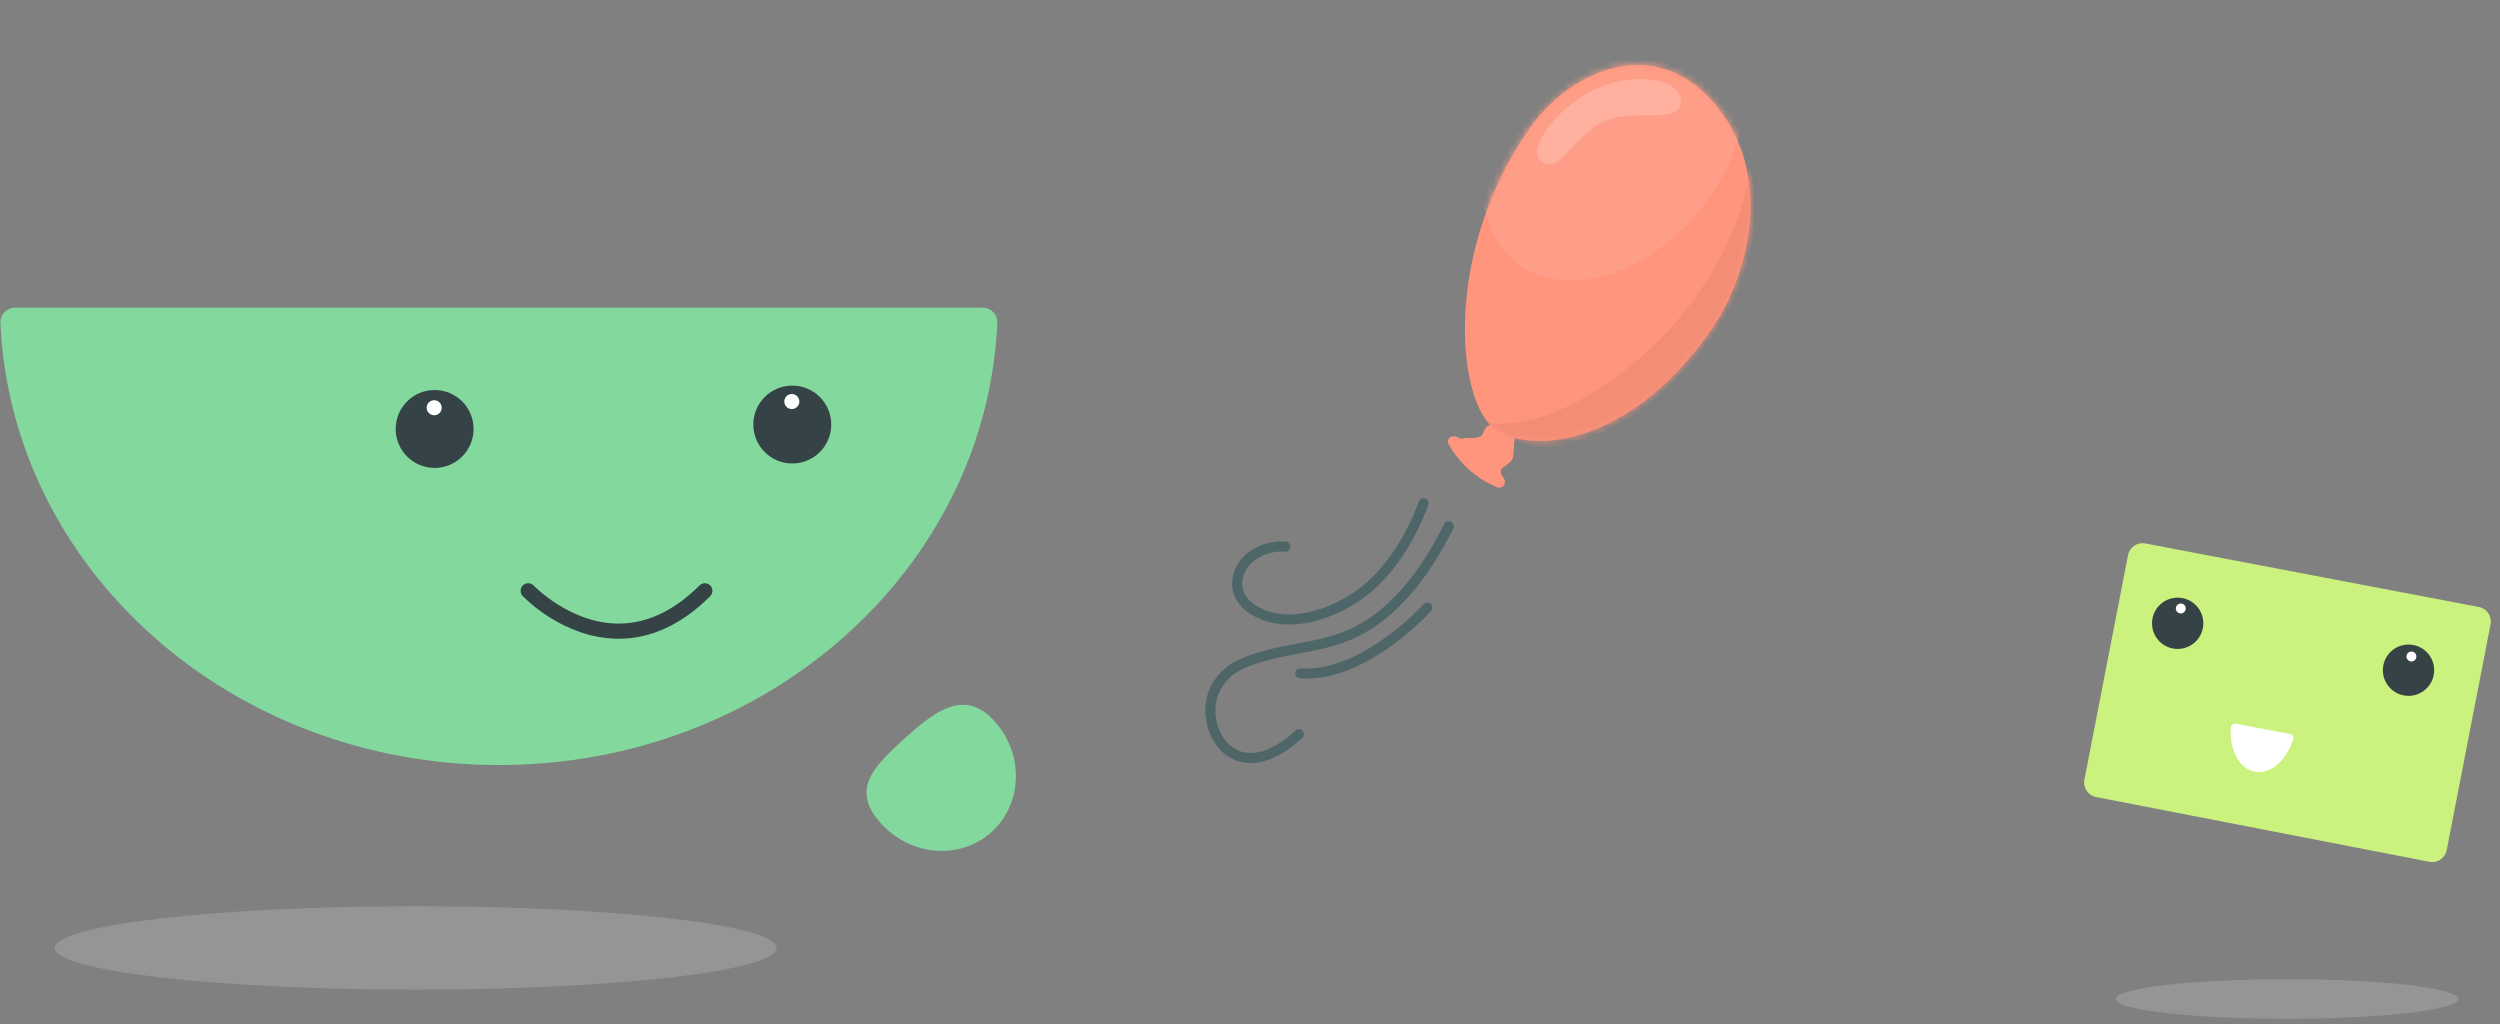 <svg width="354" height="145" viewBox="0 0 354 145" fill="none" xmlns="http://www.w3.org/2000/svg">
<rect x="0" y="0" width="354" height="145" fill="#808080" stroke="none"/>
<ellipse opacity="0.3" cx="58.866" cy="134.229" rx="51.1" ry="5.908" fill="#BEC4CA"/>
<path d="M2.141 43.565C0.962 43.565 0.005 44.531 0.057 45.709C1.586 80.532 32.598 108.33 70.64 108.33C108.676 108.33 139.683 80.533 141.217 45.71C141.269 44.531 140.312 43.565 139.133 43.565H2.141Z" fill="#83D99D"/>
<path d="M87.609 90.446C87.534 90.446 87.46 90.445 87.385 90.445C79.714 90.335 74.243 84.634 74.013 84.392C73.607 83.961 73.626 83.283 74.057 82.876C74.487 82.471 75.164 82.488 75.571 82.918C75.621 82.972 80.677 88.213 87.434 88.3C91.499 88.34 95.415 86.535 99.054 82.897C99.473 82.478 100.151 82.478 100.57 82.897C100.989 83.316 100.989 83.995 100.57 84.413C96.567 88.417 92.207 90.446 87.609 90.446Z" fill="#354346"/>
<path d="M67.059 60.742C67.059 63.788 64.589 66.258 61.544 66.258C58.495 66.258 56.029 63.788 56.029 60.742C56.029 57.696 58.495 55.227 61.544 55.227C64.589 55.227 67.059 57.696 67.059 60.742Z" fill="#354346"/>
<path d="M62.547 57.734C62.547 58.323 62.067 58.8 61.479 58.8C60.892 58.8 60.416 58.323 60.416 57.734C60.416 57.146 60.892 56.669 61.479 56.669C62.067 56.669 62.547 57.146 62.547 57.734Z" fill="white"/>
<path d="M117.702 60.115C117.702 63.162 115.232 65.631 112.187 65.631C109.142 65.631 106.672 63.162 106.672 60.115C106.672 57.069 109.142 54.6 112.187 54.6C115.232 54.6 117.702 57.069 117.702 60.115Z" fill="#354346"/>
<path d="M113.19 56.856C113.19 57.445 112.709 57.922 112.122 57.922C111.535 57.922 111.059 57.445 111.059 56.856C111.059 56.268 111.535 55.791 112.122 55.791C112.709 55.791 113.19 56.268 113.19 56.856Z" fill="white"/>
<path d="M140.392 117.822C144.809 113.837 145.053 106.773 140.807 102.099C136.561 97.424 132.357 100.689 127.9 104.734C123.444 108.779 120.516 111.934 124.762 116.608C128.948 121.244 135.974 121.807 140.392 117.822Z" fill="#83D99D"/>
<path d="M303.772 76.953C302.641 76.737 301.549 77.477 301.329 78.608L295.151 110.41C294.93 111.543 295.671 112.64 296.804 112.861L344.003 122.03C345.137 122.25 346.234 121.51 346.454 120.377L352.665 88.404C352.886 87.268 352.142 86.169 351.005 85.952L303.772 76.953Z" fill="#CBF17F"/>
<ellipse opacity="0.3" cx="24.282" cy="2.807" rx="24.282" ry="2.807" transform="matrix(-1 0 0 1 348.119 138.652)" fill="#BEC4CA"/>
<path d="M324.283 103.937C324.606 103.998 324.815 104.317 324.721 104.632C323.811 107.668 321.51 109.692 319.27 109.266C317.03 108.84 315.633 106.111 315.903 102.954C315.931 102.626 316.243 102.406 316.566 102.468L324.283 103.937Z" fill="white"/>
<path d="M337.479 94.222C337.104 96.192 338.398 98.094 340.368 98.469C342.34 98.845 344.24 97.551 344.615 95.58C344.99 93.609 343.699 91.708 341.726 91.333C339.756 90.958 337.854 92.251 337.479 94.222Z" fill="#354346"/>
<path d="M340.766 92.831C340.694 93.211 340.946 93.579 341.326 93.651C341.706 93.724 342.072 93.474 342.145 93.093C342.217 92.712 341.968 92.345 341.588 92.273C341.208 92.201 340.839 92.45 340.766 92.831Z" fill="white"/>
<path d="M304.791 87.579C304.416 89.55 305.71 91.452 307.68 91.827C309.65 92.202 311.552 90.908 311.927 88.938C312.302 86.967 311.008 85.065 309.038 84.69C307.069 84.315 305.166 85.608 304.791 87.579Z" fill="#354346"/>
<path d="M308.112 86.027C308.04 86.407 308.291 86.775 308.671 86.848C309.051 86.92 309.418 86.67 309.491 86.289C309.563 85.909 309.314 85.542 308.934 85.469C308.554 85.397 308.184 85.646 308.112 86.027Z" fill="white"/>
<path fill-rule="evenodd" clip-rule="evenodd" d="M215.94 57.615C215.94 57.615 215.265 59.071 214.543 61.663C214.367 62.295 214.376 64.455 214.173 64.988C213.986 65.483 212.683 66.2 212.568 66.503C212.447 66.823 212.514 67.183 212.742 67.438C212.775 67.474 212.808 67.511 212.841 67.548C213.068 67.802 213.152 68.153 213.065 68.481C213.008 68.7 212.859 68.882 212.656 68.982C212.454 69.082 212.218 69.09 212.01 69.003C209.089 67.796 206.781 65.772 205.116 62.891C205.011 62.709 204.99 62.491 205.058 62.293C205.126 62.095 205.276 61.936 205.47 61.857C205.482 61.852 205.494 61.847 205.506 61.842C205.78 61.731 206.09 61.752 206.347 61.898C206.407 61.933 206.47 61.969 206.532 62.004C206.816 62.166 207.163 62.173 207.455 62.022C207.932 61.961 208.755 62.139 209.518 61.842C210.256 61.555 209.969 60.656 210.774 60.259C213.041 59.14 216.139 57.946 215.94 57.615Z" fill="#FF957D"/>
<path fill-rule="evenodd" clip-rule="evenodd" d="M242.344 14.187C251.554 24.311 247.656 38.934 242.403 46.563C230.427 63.954 215.377 64.525 210.995 60.147C206.344 55.5 204.507 35.581 216.577 18.193C221.854 10.59 233.562 4.534 242.344 14.187Z" fill="#FF957D"/>
<mask id="mask0_10220_630" style="mask-type:luminance" maskUnits="userSpaceOnUse" x="207" y="9" width="41" height="54">
<path fill-rule="evenodd" clip-rule="evenodd" d="M242.344 14.185C251.554 24.309 247.656 38.932 242.403 46.561C230.427 63.952 215.377 64.523 210.995 60.145C206.344 55.498 204.507 35.579 216.577 18.191C221.854 10.588 233.562 4.532 242.344 14.185Z" fill="white"/>
</mask>
<g mask="url(#mask0_10220_630)">
<path fill-rule="evenodd" clip-rule="evenodd" d="M210.725 59.859C210.725 59.859 220.114 62.062 234.089 48.966C240.02 43.408 246.796 33.471 247.742 23.648C247.742 23.648 252.487 38.219 237.695 53.23C220.234 70.95 210.725 59.859 210.725 59.859Z" fill="#F38D76"/>
<path fill-rule="evenodd" clip-rule="evenodd" d="M245.557 6.068C249.721 14.143 245.479 26.808 236.09 34.333C226.701 41.859 215.699 41.412 211.535 33.337C207.372 25.262 211.614 12.597 221.003 5.071C230.392 -2.454 241.394 -2.007 245.557 6.068Z" fill="#FF9E88"/>
<path fill-rule="evenodd" clip-rule="evenodd" d="M238.025 14.549C237.814 17.619 231.489 15.307 227.3 17.126C222.739 19.105 220.696 25.107 218.094 22.681C216.096 20.817 221.167 14.561 226.327 12.394C231.486 10.227 238.263 11.078 238.025 14.549Z" fill="#FFB09E"/>
</g>
<path d="M183.323 105.433C183.705 105.126 184.072 104.802 184.418 104.463C184.7 104.186 184.706 103.733 184.429 103.451C184.153 103.169 183.7 103.164 183.417 103.441C182.342 104.493 180.991 105.431 179.71 106.012C178.269 106.666 176.824 106.801 175.639 106.392C172.752 105.395 171.525 101.56 172.356 98.797C172.871 97.086 174.155 95.596 175.79 94.811C178.272 93.619 181.058 93.091 183.753 92.58C186.725 92.017 189.798 91.434 192.596 89.969C197.713 87.29 202.024 82.343 205.778 74.846C205.955 74.493 205.811 74.063 205.459 73.886C205.105 73.71 204.676 73.853 204.498 74.206C200.884 81.425 196.774 86.166 191.933 88.702C189.323 90.068 186.488 90.606 183.487 91.175C180.702 91.703 177.822 92.249 175.171 93.521C173.179 94.478 171.615 96.296 170.986 98.385C170.476 100.083 170.592 102.071 171.306 103.838C172.086 105.765 173.458 107.152 175.172 107.744C176.704 108.273 178.526 108.121 180.301 107.315C181.334 106.846 182.374 106.196 183.323 105.433Z" fill="#4F6669"/>
<path d="M193.758 84.14C193.907 84.02 194.054 83.898 194.199 83.774C197.553 80.901 200.26 76.782 202.243 71.529C202.382 71.16 202.196 70.747 201.826 70.608C201.457 70.468 201.044 70.654 200.904 71.024C199.008 76.049 196.438 79.973 193.268 82.688C191.14 84.509 188.396 85.932 185.737 86.592C183.576 87.128 180.437 87.407 177.759 85.694C176.876 85.13 176.235 84.318 175.999 83.466C175.642 82.178 176.177 80.624 177.331 79.601C178.522 78.545 180.296 77.975 181.96 78.115C182.354 78.148 182.7 77.855 182.733 77.462C182.766 77.068 182.474 76.722 182.08 76.689C180.04 76.518 177.856 77.223 176.382 78.531C174.829 79.908 174.121 82.045 174.621 83.848C174.954 85.053 175.795 86.137 176.988 86.9C179.448 88.472 182.592 88.845 186.081 87.981C188.768 87.314 191.535 85.926 193.758 84.14Z" fill="#4F6669"/>
<path d="M198.664 90.198C201.068 88.267 202.577 86.599 202.654 86.514C202.919 86.22 202.894 85.768 202.6 85.504C202.307 85.239 201.854 85.264 201.591 85.557C201.494 85.665 192.759 95.24 184.176 94.632C183.783 94.603 183.44 94.9 183.412 95.294C183.385 95.688 183.682 96.03 184.075 96.058C187.997 96.336 192.323 94.807 196.932 91.513C197.55 91.071 198.129 90.628 198.664 90.198Z" fill="#4F6669"/>
</svg>
